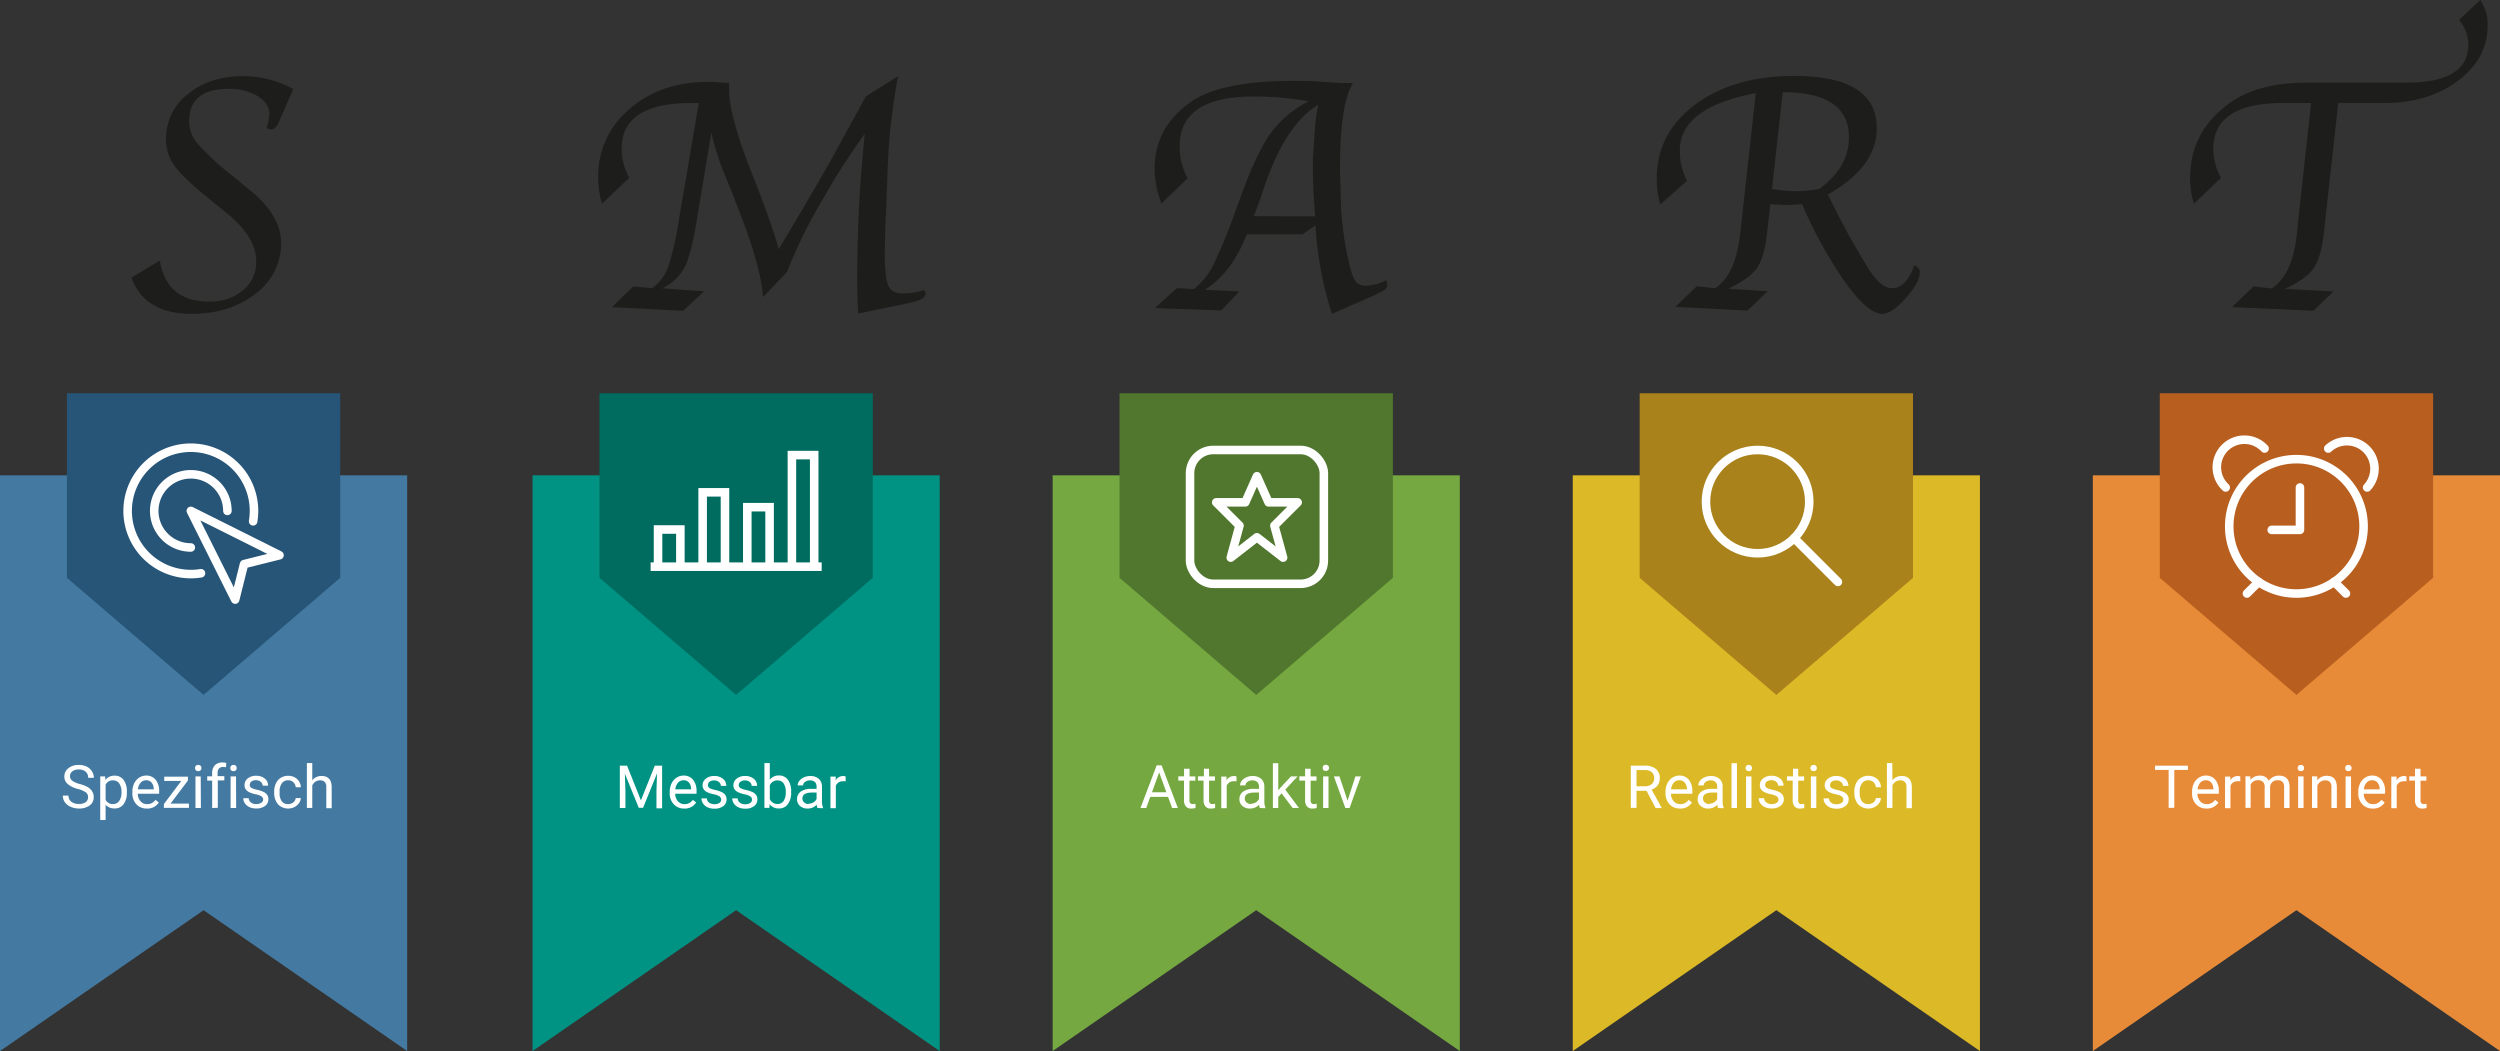 <svg id="Ebene_1" data-name="Ebene 1" xmlns="http://www.w3.org/2000/svg" viewBox="0 0 585.64 246.21"><rect x="0" y="0" width="585.64" height="246.21" fill="#333333" stroke="none"/><defs><style>.cls-1{fill:#447aa1;}.cls-2{fill:#275577;}.cls-3{fill:#fff;}.cls-4,.cls-5,.cls-8{fill:none;stroke:#fff;stroke-width:2px;}.cls-4,.cls-5{stroke-linejoin:round;}.cls-5{stroke-linecap:round;}.cls-6{fill:#009383;}.cls-7{fill:#006c60;}.cls-8{stroke-miterlimit:10;}.cls-9{fill:#75a840;}.cls-10{fill:#50772d;}.cls-11{fill:#dcb926;}.cls-12{fill:#a9821c;}.cls-13{fill:#e88b38;}.cls-14{fill:#b85f20;}.cls-15{fill:#1d1d1b;}</style></defs><polygon class="cls-1" points="47.69 213.22 95.38 246.21 95.38 111.35 0 111.35 0 246.21 47.69 213.22"/><polygon class="cls-2" points="15.68 92.13 15.68 135.36 15.68 135.36 47.69 162.79 79.7 135.36 79.7 135.36 79.7 92.13 15.68 92.13"/><path class="cls-3" d="M97.28,217.48a6.18,6.18,0,0,1-2.46-1.19,2.3,2.3,0,0,1-.77-1.75A2.42,2.42,0,0,1,95,212.6a3.72,3.72,0,0,1,2.45-.77,4.17,4.17,0,0,1,1.83.39,3,3,0,0,1,1.24,1.1,2.81,2.81,0,0,1,.44,1.52H99.63a1.82,1.82,0,0,0-.57-1.42,2.34,2.34,0,0,0-1.62-.52,2.39,2.39,0,0,0-1.52.43,1.42,1.42,0,0,0-.54,1.19,1.28,1.28,0,0,0,.52,1,5,5,0,0,0,1.75.77,7.86,7.86,0,0,1,1.94.77,2.91,2.91,0,0,1,1,1,2.45,2.45,0,0,1,.34,1.32,2.33,2.33,0,0,1-.94,1.94,4.05,4.05,0,0,1-2.52.72,4.71,4.71,0,0,1-1.92-.39,3.19,3.19,0,0,1-1.37-1.08,2.61,2.61,0,0,1-.48-1.55h1.32a1.71,1.71,0,0,0,.67,1.43,2.77,2.77,0,0,0,1.78.52,2.6,2.6,0,0,0,1.59-.42,1.39,1.39,0,0,0,.55-1.16,1.35,1.35,0,0,0-.51-1.13A5.8,5.8,0,0,0,97.28,217.48Z" transform="translate(-78.98 -32.64)"/><path class="cls-3" d="M108.7,218.3a4.39,4.39,0,0,1-.77,2.72,2.46,2.46,0,0,1-2.09,1,2.7,2.7,0,0,1-2.12-.85v3.56h-1.26V214.52h1.15l.06.82a2.61,2.61,0,0,1,2.15-1,2.53,2.53,0,0,1,2.11,1,4.52,4.52,0,0,1,.77,2.8Zm-1.26-.14a3.32,3.32,0,0,0-.53-2,1.74,1.74,0,0,0-1.47-.72,1.86,1.86,0,0,0-1.72,1V220a1.86,1.86,0,0,0,1.74,1,1.71,1.71,0,0,0,1.44-.72A3.53,3.53,0,0,0,107.44,218.16Z" transform="translate(-78.98 -32.64)"/><path class="cls-3" d="M113.38,222.05a3.23,3.23,0,0,1-2.45-1,3.67,3.67,0,0,1-.94-2.65v-.23a4.41,4.41,0,0,1,.42-2,3.31,3.31,0,0,1,1.17-1.36,3,3,0,0,1,1.64-.49,2.77,2.77,0,0,1,2.24,1,4.12,4.12,0,0,1,.8,2.73v.52h-5a2.64,2.64,0,0,0,.64,1.77,2,2,0,0,0,1.56.67,2.22,2.22,0,0,0,1.13-.27,2.82,2.82,0,0,0,.82-.73l.77.61A3.11,3.11,0,0,1,113.38,222.05Zm-.16-6.63a1.67,1.67,0,0,0-1.28.56,2.73,2.73,0,0,0-.65,1.56H115v-.09a2.45,2.45,0,0,0-.52-1.5A1.6,1.6,0,0,0,113.22,215.42Z" transform="translate(-78.98 -32.64)"/><path class="cls-3" d="M118.92,220.89h4.32v1h-5.87V221l4.08-5.42h-4v-1H123v.9Z" transform="translate(-78.98 -32.64)"/><path class="cls-3" d="M124.67,212.56a.73.73,0,0,1,.19-.52.72.72,0,0,1,.56-.21.73.73,0,0,1,.56.21.77.77,0,0,1,.19.52.75.75,0,0,1-.19.51.73.73,0,0,1-.56.21.72.72,0,0,1-.56-.21A.7.7,0,0,1,124.67,212.56Zm1.37,9.36h-1.27v-7.4H126Z" transform="translate(-78.98 -32.64)"/><path class="cls-3" d="M128.68,221.92V215.5h-1.16v-1h1.16v-.76a2.56,2.56,0,0,1,.64-1.84,2.4,2.4,0,0,1,1.8-.65,3.26,3.26,0,0,1,.87.12l-.07,1a3.77,3.77,0,0,0-.69-.06,1.24,1.24,0,0,0-.95.36,1.47,1.47,0,0,0-.33,1v.78h1.58v1H130v6.42Z" transform="translate(-78.98 -32.64)"/><path class="cls-3" d="M132.93,212.56a.73.73,0,0,1,.19-.52.69.69,0,0,1,.55-.21.74.74,0,0,1,.57.21.77.77,0,0,1,.19.52.69.69,0,0,1-.76.72.69.69,0,0,1-.55-.21A.7.7,0,0,1,132.93,212.56Zm1.37,9.36H133v-7.4h1.27Z" transform="translate(-78.98 -32.64)"/><path class="cls-3" d="M140.63,220a.93.93,0,0,0-.39-.8,3.8,3.8,0,0,0-1.35-.49,6.62,6.62,0,0,1-1.52-.49,2.14,2.14,0,0,1-.83-.68,1.66,1.66,0,0,1-.27-.95A1.93,1.93,0,0,1,137,215a3,3,0,0,1,2-.63,3.1,3.1,0,0,1,2,.65,2.08,2.08,0,0,1,.78,1.67h-1.27a1.16,1.16,0,0,0-.44-.9,1.64,1.64,0,0,0-1.11-.38,1.73,1.73,0,0,0-1.08.3,1,1,0,0,0-.39.79.76.76,0,0,0,.36.69,4.54,4.54,0,0,0,1.31.45,7.33,7.33,0,0,1,1.54.5,2.26,2.26,0,0,1,.87.71,1.72,1.72,0,0,1,.28,1,1.89,1.89,0,0,1-.79,1.59,3.33,3.33,0,0,1-2.06.59,3.7,3.7,0,0,1-1.57-.31,2.52,2.52,0,0,1-1.07-.88,2.08,2.08,0,0,1-.39-1.22h1.27a1.29,1.29,0,0,0,.51,1A1.94,1.94,0,0,0,139,221a2,2,0,0,0,1.15-.29A.89.89,0,0,0,140.63,220Z" transform="translate(-78.98 -32.64)"/><path class="cls-3" d="M146.51,221a1.79,1.79,0,0,0,1.18-.41,1.43,1.43,0,0,0,.56-1h1.2a2.39,2.39,0,0,1-.44,1.21,2.92,2.92,0,0,1-1.08.91,3.31,3.31,0,0,1-3.83-.66,4.07,4.07,0,0,1-.89-2.76v-.21a4.37,4.37,0,0,1,.4-1.92,2.92,2.92,0,0,1,1.14-1.31,3.2,3.2,0,0,1,1.75-.47,3,3,0,0,1,2.07.75,2.68,2.68,0,0,1,.88,1.93h-1.2a1.76,1.76,0,0,0-.54-1.17,1.7,1.7,0,0,0-1.21-.47,1.77,1.77,0,0,0-1.49.7,3.2,3.2,0,0,0-.53,2v.24a3.19,3.19,0,0,0,.52,2A1.78,1.78,0,0,0,146.51,221Z" transform="translate(-78.98 -32.64)"/><path class="cls-3" d="M152.13,215.42a2.69,2.69,0,0,1,2.19-1c1.56,0,2.35.89,2.36,2.65v4.89h-1.26V217a1.68,1.68,0,0,0-.37-1.18,1.48,1.48,0,0,0-1.11-.38,1.82,1.82,0,0,0-1.08.33,2.2,2.2,0,0,0-.73.86v5.27h-1.26v-10.5h1.26Z" transform="translate(-78.98 -32.64)"/><polygon class="cls-4" points="55.09 140.46 44.7 119.68 65.48 130.07 57.17 132.15 55.09 140.46"/><path class="cls-5" d="M126.06,166.93a14.42,14.42,0,0,1-2.38.19,14.8,14.8,0,1,1,14.8-14.8,15.06,15.06,0,0,1-.2,2.44" transform="translate(-78.98 -32.64)"/><path class="cls-5" d="M123.68,160.89a8.57,8.57,0,1,1,8.57-8.57" transform="translate(-78.98 -32.64)"/><polygon class="cls-6" points="172.44 213.22 220.13 246.21 220.13 111.35 124.75 111.35 124.75 246.21 172.44 213.22"/><polygon class="cls-7" points="140.43 92.13 140.43 135.36 140.43 135.36 172.44 162.79 204.46 135.36 204.46 135.36 204.46 92.13 140.43 92.13"/><path class="cls-3" d="M225.87,212l3.25,8.13,3.25-8.13h1.71v10h-1.32V218l.13-4.18-3.27,8.06h-1l-3.26-8,.13,4.16v3.88h-1.31V212Z" transform="translate(-78.98 -32.64)"/><path class="cls-3" d="M239.26,222.05a3.21,3.21,0,0,1-2.44-1,3.68,3.68,0,0,1-.95-2.65v-.23a4.41,4.41,0,0,1,.42-2,3.34,3.34,0,0,1,1.18-1.36,3,3,0,0,1,1.64-.49,2.77,2.77,0,0,1,2.24,1,4.17,4.17,0,0,1,.8,2.73v.52h-5a2.64,2.64,0,0,0,.64,1.77,2,2,0,0,0,1.55.67,2.24,2.24,0,0,0,1.14-.27,2.67,2.67,0,0,0,.81-.73l.77.61A3.11,3.11,0,0,1,239.26,222.05Zm-.15-6.63a1.71,1.71,0,0,0-1.29.56,2.72,2.72,0,0,0-.64,1.56h3.7v-.09a2.38,2.38,0,0,0-.51-1.5A1.6,1.6,0,0,0,239.11,215.42Z" transform="translate(-78.98 -32.64)"/><path class="cls-3" d="M247.92,220a.93.93,0,0,0-.39-.8,3.66,3.66,0,0,0-1.34-.49,6.72,6.72,0,0,1-1.53-.49,2.22,2.22,0,0,1-.83-.68,1.66,1.66,0,0,1-.27-.95,1.91,1.91,0,0,1,.77-1.54,3,3,0,0,1,2-.63,3.1,3.1,0,0,1,2,.65,2.09,2.09,0,0,1,.79,1.67h-1.28a1.13,1.13,0,0,0-.44-.9,1.64,1.64,0,0,0-1.11-.38,1.73,1.73,0,0,0-1.08.3,1,1,0,0,0-.39.79.76.76,0,0,0,.36.69,4.66,4.66,0,0,0,1.31.45,7.14,7.14,0,0,1,1.54.5,2.26,2.26,0,0,1,.87.71,1.72,1.72,0,0,1,.28,1,1.89,1.89,0,0,1-.79,1.59,3.31,3.31,0,0,1-2.06.59,3.73,3.73,0,0,1-1.57-.31,2.59,2.59,0,0,1-1.07-.88,2.08,2.08,0,0,1-.39-1.22h1.27a1.29,1.29,0,0,0,.51,1,2.36,2.36,0,0,0,2.4.08A.89.89,0,0,0,247.92,220Z" transform="translate(-78.98 -32.64)"/><path class="cls-3" d="M255.14,220a.93.93,0,0,0-.39-.8,3.8,3.8,0,0,0-1.35-.49,6.62,6.62,0,0,1-1.52-.49,2.14,2.14,0,0,1-.83-.68,1.66,1.66,0,0,1-.27-.95,1.91,1.91,0,0,1,.77-1.54,3,3,0,0,1,2-.63,3.1,3.1,0,0,1,2,.65,2.08,2.08,0,0,1,.78,1.67h-1.27a1.13,1.13,0,0,0-.44-.9,1.64,1.64,0,0,0-1.11-.38,1.73,1.73,0,0,0-1.08.3,1,1,0,0,0-.39.79.76.76,0,0,0,.36.69,4.66,4.66,0,0,0,1.31.45,7.33,7.33,0,0,1,1.54.5,2.26,2.26,0,0,1,.87.71,1.72,1.72,0,0,1,.28,1,1.89,1.89,0,0,1-.79,1.59,3.31,3.31,0,0,1-2.06.59,3.73,3.73,0,0,1-1.57-.31,2.52,2.52,0,0,1-1.07-.88,2.08,2.08,0,0,1-.39-1.22h1.27a1.29,1.29,0,0,0,.51,1,1.94,1.94,0,0,0,1.25.37,2,2,0,0,0,1.15-.29A.89.89,0,0,0,255.14,220Z" transform="translate(-78.98 -32.64)"/><path class="cls-3" d="M264.31,218.3a4.42,4.42,0,0,1-.78,2.73,2.49,2.49,0,0,1-2.09,1,2.59,2.59,0,0,1-2.17-1l-.06.86h-1.16v-10.5h1.26v3.91a2.59,2.59,0,0,1,2.12-1,2.5,2.5,0,0,1,2.11,1,4.49,4.49,0,0,1,.77,2.79Zm-1.26-.14a3.46,3.46,0,0,0-.5-2,1.65,1.65,0,0,0-1.44-.7,1.87,1.87,0,0,0-1.8,1.16v3.2a1.93,1.93,0,0,0,1.82,1.16,1.64,1.64,0,0,0,1.41-.7A3.62,3.62,0,0,0,263.05,218.16Z" transform="translate(-78.98 -32.64)"/><path class="cls-3" d="M270.47,221.92a3,3,0,0,1-.18-.78,2.8,2.8,0,0,1-2.1.91,2.64,2.64,0,0,1-1.8-.61,2,2,0,0,1-.7-1.57,2.12,2.12,0,0,1,.88-1.8,4.19,4.19,0,0,1,2.47-.64h1.23v-.58a1.42,1.42,0,0,0-.39-1,1.58,1.58,0,0,0-1.17-.4,1.86,1.86,0,0,0-1.14.35,1,1,0,0,0-.46.82h-1.27a1.72,1.72,0,0,1,.4-1.07,2.66,2.66,0,0,1,1.06-.81,3.44,3.44,0,0,1,1.48-.31,3,3,0,0,1,2,.64,2.34,2.34,0,0,1,.75,1.76v3.41a4,4,0,0,0,.26,1.62v.11Zm-2.1-1a2.28,2.28,0,0,0,1.13-.3,1.9,1.9,0,0,0,.77-.8v-1.52h-1c-1.55,0-2.32.45-2.32,1.36a1.15,1.15,0,0,0,.39.93A1.56,1.56,0,0,0,268.37,221Z" transform="translate(-78.98 -32.64)"/><path class="cls-3" d="M277.09,215.66a3,3,0,0,0-.62,0,1.67,1.67,0,0,0-1.69,1.06v5.25h-1.26v-7.4h1.23l0,.86a2,2,0,0,1,1.76-1,1.3,1.3,0,0,1,.56.1Z" transform="translate(-78.98 -32.64)"/><line class="cls-8" x1="152.41" y1="132.75" x2="192.48" y2="132.75"/><polyline class="cls-8" points="159.38 132.75 159.38 124.04 154.15 124.04 154.15 132.75"/><polyline class="cls-8" points="169.83 132.75 169.83 115.33 164.6 115.33 164.6 132.75"/><polyline class="cls-8" points="180.28 132.75 180.28 118.81 175.06 118.81 175.06 132.75"/><polyline class="cls-8" points="190.73 132.75 190.73 106.61 185.51 106.61 185.51 132.75"/><polygon class="cls-9" points="294.28 213.22 341.97 246.21 341.97 111.35 246.59 111.35 246.59 246.21 294.28 213.22"/><polygon class="cls-10" points="262.26 92.13 262.26 135.36 262.26 135.36 294.28 162.79 326.29 135.36 326.29 135.36 326.29 92.13 262.26 92.13"/><path class="cls-3" d="M352.6,219.31h-4.17l-.93,2.61h-1.36l3.8-10h1.15l3.81,10h-1.35Zm-3.77-1.07h3.38l-1.69-4.66Z" transform="translate(-78.98 -32.64)"/><path class="cls-3" d="M357.64,212.73v1.79H359v1h-1.38v4.59a1.05,1.05,0,0,0,.18.67.79.79,0,0,0,.63.22,3.51,3.51,0,0,0,.61-.08v1a3.78,3.78,0,0,1-1,.13,1.56,1.56,0,0,1-1.27-.51,2.18,2.18,0,0,1-.43-1.45V215.5H355v-1h1.35v-1.79Z" transform="translate(-78.98 -32.64)"/><path class="cls-3" d="M362.21,212.73v1.79h1.38v1h-1.38v4.59a1,1,0,0,0,.19.67.76.76,0,0,0,.63.22,3.54,3.54,0,0,0,.6-.08v1a3.7,3.7,0,0,1-1,.13,1.58,1.58,0,0,1-1.28-.51,2.18,2.18,0,0,1-.43-1.45V215.5H359.6v-1H361v-1.79Z" transform="translate(-78.98 -32.64)"/><path class="cls-3" d="M368.65,215.66a3.16,3.16,0,0,0-.63,0,1.65,1.65,0,0,0-1.68,1.06v5.25h-1.27v-7.4h1.23l0,.86a2,2,0,0,1,1.77-1,1.37,1.37,0,0,1,.56.1Z" transform="translate(-78.98 -32.64)"/><path class="cls-3" d="M374.1,221.92a3,3,0,0,1-.18-.78,2.8,2.8,0,0,1-2.1.91,2.64,2.64,0,0,1-1.8-.61,2,2,0,0,1-.7-1.57,2.12,2.12,0,0,1,.88-1.8,4.19,4.19,0,0,1,2.47-.64h1.23v-.58a1.42,1.42,0,0,0-.39-1,1.58,1.58,0,0,0-1.17-.4,1.86,1.86,0,0,0-1.14.35,1,1,0,0,0-.46.82h-1.27a1.72,1.72,0,0,1,.4-1.07,2.66,2.66,0,0,1,1.06-.81,3.47,3.47,0,0,1,1.48-.31,3,3,0,0,1,2,.64,2.34,2.34,0,0,1,.75,1.76v3.41a4,4,0,0,0,.26,1.62v.11Zm-2.1-1a2.28,2.28,0,0,0,1.13-.3,1.9,1.9,0,0,0,.77-.8v-1.52h-1c-1.55,0-2.32.45-2.32,1.36a1.15,1.15,0,0,0,.39.93A1.56,1.56,0,0,0,372,221Z" transform="translate(-78.98 -32.64)"/><path class="cls-3" d="M379.21,218.49l-.79.83v2.6h-1.26v-10.5h1.26v6.35l.68-.81,2.3-2.44h1.54l-2.88,3.09,3.21,4.31h-1.48Z" transform="translate(-78.98 -32.64)"/><path class="cls-3" d="M386,212.73v1.79h1.38v1H386v4.59a1,1,0,0,0,.19.67.75.75,0,0,0,.62.22,3.51,3.51,0,0,0,.61-.08v1a3.76,3.76,0,0,1-1,.13,1.57,1.57,0,0,1-1.28-.51,2.18,2.18,0,0,1-.43-1.45V215.5h-1.35v-1h1.35v-1.79Z" transform="translate(-78.98 -32.64)"/><path class="cls-3" d="M388.83,212.56A.77.77,0,0,1,389,212a.85.85,0,0,1,1.12,0,.73.73,0,0,1,.19.52.7.7,0,0,1-.19.51.85.85,0,0,1-1.12,0A.74.74,0,0,1,388.83,212.56Zm1.36,9.36h-1.26v-7.4h1.26Z" transform="translate(-78.98 -32.64)"/><path class="cls-3" d="M394.66,220.2l1.83-5.68h1.29l-2.65,7.4h-1l-2.68-7.4h1.3Z" transform="translate(-78.98 -32.64)"/><polygon class="cls-4" points="294.44 111.55 297.17 117.68 303.99 117.68 298.53 123.13 300.58 130.63 294.44 125.86 288.31 130.63 290.36 123.13 284.9 117.68 291.72 117.68 294.44 111.55"/><rect class="cls-4" x="278.77" y="105.41" width="31.35" height="31.35" rx="5.45"/><polygon class="cls-11" points="416.12 213.22 463.81 246.21 463.81 111.35 368.43 111.35 368.43 246.21 416.12 213.22"/><polygon class="cls-12" points="384.1 92.13 384.1 135.36 384.1 135.36 416.12 162.79 448.13 135.36 448.13 135.36 448.13 92.13 384.1 92.13"/><path class="cls-3" d="M464.69,217.89h-2.34v4H461V212h3.3a3.92,3.92,0,0,1,2.59.77,2.76,2.76,0,0,1,.9,2.23,2.64,2.64,0,0,1-.5,1.62,3,3,0,0,1-1.4,1l2.34,4.23v.08h-1.41Zm-2.34-1.07h2a2.29,2.29,0,0,0,1.56-.51,1.72,1.72,0,0,0,.57-1.35,1.8,1.8,0,0,0-.55-1.42,2.28,2.28,0,0,0-1.59-.5h-2Z" transform="translate(-78.98 -32.64)"/><path class="cls-3" d="M472.53,222.05a3.23,3.23,0,0,1-2.45-1,3.71,3.71,0,0,1-.94-2.65v-.23a4.41,4.41,0,0,1,.42-2,3.26,3.26,0,0,1,1.18-1.36,3,3,0,0,1,1.64-.49,2.79,2.79,0,0,1,2.24,1,4.17,4.17,0,0,1,.8,2.73v.52h-5a2.59,2.59,0,0,0,.64,1.77,2,2,0,0,0,1.55.67,2.24,2.24,0,0,0,1.14-.27,2.67,2.67,0,0,0,.81-.73l.77.61A3.11,3.11,0,0,1,472.53,222.05Zm-.15-6.63a1.71,1.71,0,0,0-1.29.56,2.66,2.66,0,0,0-.64,1.56h3.7v-.09a2.39,2.39,0,0,0-.52-1.5A1.59,1.59,0,0,0,472.38,215.42Z" transform="translate(-78.98 -32.64)"/><path class="cls-3" d="M481.45,221.92a2.34,2.34,0,0,1-.18-.78,2.82,2.82,0,0,1-2.11.91,2.61,2.61,0,0,1-1.79-.61,2,2,0,0,1-.7-1.57,2.1,2.1,0,0,1,.88-1.8,4.17,4.17,0,0,1,2.47-.64h1.23v-.58a1.39,1.39,0,0,0-.4-1,1.55,1.55,0,0,0-1.17-.4,1.81,1.81,0,0,0-1.13.35,1,1,0,0,0-.46.82h-1.27a1.77,1.77,0,0,1,.39-1.07,2.69,2.69,0,0,1,1.07-.81,3.44,3.44,0,0,1,1.48-.31,3,3,0,0,1,2,.64,2.3,2.3,0,0,1,.75,1.76v3.41a4.21,4.21,0,0,0,.26,1.62v.11Zm-2.1-1a2.3,2.3,0,0,0,1.13-.3,2,2,0,0,0,.77-.8v-1.52h-1c-1.55,0-2.33.45-2.33,1.36a1.16,1.16,0,0,0,.4.93A1.53,1.53,0,0,0,479.35,221Z" transform="translate(-78.98 -32.64)"/><path class="cls-3" d="M485.87,221.92H484.6v-10.5h1.27Z" transform="translate(-78.98 -32.64)"/><path class="cls-3" d="M487.9,212.56a.73.73,0,0,1,.19-.52.69.69,0,0,1,.55-.21.74.74,0,0,1,.57.21.77.77,0,0,1,.19.52.69.69,0,0,1-.76.72.69.69,0,0,1-.55-.21A.7.7,0,0,1,487.9,212.56Zm1.37,9.36H488v-7.4h1.27Z" transform="translate(-78.98 -32.64)"/><path class="cls-3" d="M495.6,220a.93.93,0,0,0-.39-.8,3.8,3.8,0,0,0-1.35-.49,6.62,6.62,0,0,1-1.52-.49,2.14,2.14,0,0,1-.83-.68,1.66,1.66,0,0,1-.27-.95A1.93,1.93,0,0,1,492,215a3,3,0,0,1,2-.63,3.1,3.1,0,0,1,2,.65,2.08,2.08,0,0,1,.78,1.67h-1.27a1.13,1.13,0,0,0-.44-.9,1.64,1.64,0,0,0-1.11-.38,1.73,1.73,0,0,0-1.08.3,1,1,0,0,0-.39.79.76.76,0,0,0,.36.69,4.54,4.54,0,0,0,1.31.45,7.33,7.33,0,0,1,1.54.5,2.26,2.26,0,0,1,.87.71,1.72,1.72,0,0,1,.28,1,1.89,1.89,0,0,1-.79,1.59,3.33,3.33,0,0,1-2.06.59,3.7,3.7,0,0,1-1.57-.31,2.52,2.52,0,0,1-1.07-.88,2.08,2.08,0,0,1-.39-1.22h1.27a1.29,1.29,0,0,0,.51,1A1.94,1.94,0,0,0,494,221a2,2,0,0,0,1.15-.29A.89.89,0,0,0,495.6,220Z" transform="translate(-78.98 -32.64)"/><path class="cls-3" d="M500.22,212.73v1.79h1.39v1h-1.39v4.59a1,1,0,0,0,.19.67.76.76,0,0,0,.63.22,3.54,3.54,0,0,0,.6-.08v1a3.7,3.7,0,0,1-1,.13,1.58,1.58,0,0,1-1.28-.51,2.18,2.18,0,0,1-.43-1.45V215.5h-1.35v-1H499v-1.79Z" transform="translate(-78.98 -32.64)"/><path class="cls-3" d="M503.09,212.56a.73.73,0,0,1,.19-.52.69.69,0,0,1,.55-.21.7.7,0,0,1,.56.21.73.73,0,0,1,.2.52.7.7,0,0,1-.76.72.69.69,0,0,1-.55-.21A.7.7,0,0,1,503.09,212.56Zm1.37,9.36h-1.27v-7.4h1.27Z" transform="translate(-78.98 -32.64)"/><path class="cls-3" d="M510.79,220a.93.93,0,0,0-.39-.8,3.8,3.8,0,0,0-1.35-.49,6.62,6.62,0,0,1-1.52-.49,2.14,2.14,0,0,1-.83-.68,1.59,1.59,0,0,1-.28-.95,1.94,1.94,0,0,1,.77-1.54,3,3,0,0,1,2-.63,3.1,3.1,0,0,1,2,.65,2.08,2.08,0,0,1,.78,1.67h-1.27a1.16,1.16,0,0,0-.44-.9,1.64,1.64,0,0,0-1.11-.38,1.73,1.73,0,0,0-1.08.3,1,1,0,0,0-.39.79.76.76,0,0,0,.36.69,4.54,4.54,0,0,0,1.31.45,7.33,7.33,0,0,1,1.54.5,2.26,2.26,0,0,1,.87.71,1.72,1.72,0,0,1,.28,1,1.89,1.89,0,0,1-.79,1.59,3.33,3.33,0,0,1-2.06.59,3.7,3.7,0,0,1-1.57-.31,2.52,2.52,0,0,1-1.07-.88,2.08,2.08,0,0,1-.39-1.22h1.27a1.29,1.29,0,0,0,.51,1,1.94,1.94,0,0,0,1.25.37,2,2,0,0,0,1.15-.29A.89.89,0,0,0,510.79,220Z" transform="translate(-78.98 -32.64)"/><path class="cls-3" d="M516.67,221a1.79,1.79,0,0,0,1.18-.41,1.43,1.43,0,0,0,.56-1h1.19a2.28,2.28,0,0,1-.43,1.21,2.92,2.92,0,0,1-1.08.91,3.31,3.31,0,0,1-3.83-.66,4.07,4.07,0,0,1-.89-2.76v-.21a4.37,4.37,0,0,1,.4-1.92,2.92,2.92,0,0,1,1.14-1.31,3.2,3.2,0,0,1,1.75-.47,3,3,0,0,1,2.07.75,2.63,2.63,0,0,1,.87,1.93h-1.19a1.76,1.76,0,0,0-.54-1.17,1.7,1.7,0,0,0-1.21-.47,1.77,1.77,0,0,0-1.49.7,3.2,3.2,0,0,0-.54,2v.24a3.19,3.19,0,0,0,.53,2A1.78,1.78,0,0,0,516.67,221Z" transform="translate(-78.98 -32.64)"/><path class="cls-3" d="M522.29,215.42a2.69,2.69,0,0,1,2.19-1c1.56,0,2.35.89,2.36,2.65v4.89h-1.26V217a1.68,1.68,0,0,0-.37-1.18,1.48,1.48,0,0,0-1.11-.38,1.82,1.82,0,0,0-1.08.33,2.12,2.12,0,0,0-.73.86v5.27H521v-10.5h1.26Z" transform="translate(-78.98 -32.64)"/><polygon class="cls-13" points="537.95 213.22 585.64 246.21 585.64 111.35 490.26 111.35 490.26 246.21 537.95 213.22"/><polygon class="cls-14" points="505.94 92.13 505.94 135.36 505.94 135.36 537.95 162.79 569.97 135.36 569.97 135.36 569.97 92.13 505.94 92.13"/><path class="cls-3" d="M591.52,213h-3.2v8.88H587V213h-3.19V212h7.7Z" transform="translate(-78.98 -32.64)"/><path class="cls-3" d="M595.87,222.05a3.23,3.23,0,0,1-2.45-1,3.67,3.67,0,0,1-.94-2.65v-.23a4.41,4.41,0,0,1,.42-2,3.31,3.31,0,0,1,1.17-1.36,3,3,0,0,1,1.64-.49,2.77,2.77,0,0,1,2.24,1,4.12,4.12,0,0,1,.8,2.73v.52h-5a2.64,2.64,0,0,0,.64,1.77,2,2,0,0,0,1.56.67,2.22,2.22,0,0,0,1.13-.27,2.67,2.67,0,0,0,.81-.73l.78.61A3.11,3.11,0,0,1,595.87,222.05Zm-.16-6.63a1.71,1.71,0,0,0-1.29.56,2.72,2.72,0,0,0-.64,1.56h3.71v-.09A2.45,2.45,0,0,0,597,216,1.6,1.6,0,0,0,595.71,215.42Z" transform="translate(-78.98 -32.64)"/><path class="cls-3" d="M603.79,215.66a3.05,3.05,0,0,0-.62,0,1.67,1.67,0,0,0-1.69,1.06v5.25h-1.27v-7.4h1.24l0,.86a2,2,0,0,1,1.76-1,1.33,1.33,0,0,1,.56.1Z" transform="translate(-78.98 -32.64)"/><path class="cls-3" d="M606.14,214.52l0,.82a2.72,2.72,0,0,1,2.19-1,2.11,2.11,0,0,1,2.11,1.19,3,3,0,0,1,1-.86,2.84,2.84,0,0,1,1.4-.33c1.62,0,2.45.86,2.48,2.58v5h-1.27V217a1.71,1.71,0,0,0-.36-1.19,1.61,1.61,0,0,0-1.22-.39,1.68,1.68,0,0,0-1.17.42,1.71,1.71,0,0,0-.54,1.13v4.91h-1.27v-4.85a1.41,1.41,0,0,0-1.58-1.61,1.69,1.69,0,0,0-1.7,1.06v5.4H605v-7.4Z" transform="translate(-78.98 -32.64)"/><path class="cls-3" d="M617.23,212.56a.73.73,0,0,1,.19-.52.69.69,0,0,1,.55-.21.74.74,0,0,1,.57.21.77.77,0,0,1,.19.52.69.69,0,0,1-.76.72.69.69,0,0,1-.55-.21A.7.7,0,0,1,617.23,212.56Zm1.37,9.36h-1.27v-7.4h1.27Z" transform="translate(-78.98 -32.64)"/><path class="cls-3" d="M621.82,214.52l0,.93a2.69,2.69,0,0,1,2.21-1.07c1.57,0,2.35.89,2.37,2.65v4.89h-1.27V217a1.68,1.68,0,0,0-.36-1.18,1.49,1.49,0,0,0-1.12-.38,1.82,1.82,0,0,0-1.08.33,2.2,2.2,0,0,0-.73.86v5.27h-1.26v-7.4Z" transform="translate(-78.98 -32.64)"/><path class="cls-3" d="M628.35,212.56a.73.73,0,0,1,.19-.52.72.72,0,0,1,.56-.21.69.69,0,0,1,.75.73.7.7,0,0,1-.19.51.73.73,0,0,1-.56.21.72.72,0,0,1-.56-.21A.7.7,0,0,1,628.35,212.56Zm1.37,9.36h-1.27v-7.4h1.27Z" transform="translate(-78.98 -32.64)"/><path class="cls-3" d="M634.81,222.05a3.23,3.23,0,0,1-2.45-1,3.71,3.71,0,0,1-.94-2.65v-.23a4.41,4.41,0,0,1,.42-2,3.26,3.26,0,0,1,1.18-1.36,3,3,0,0,1,1.63-.49,2.79,2.79,0,0,1,2.25,1,4.17,4.17,0,0,1,.8,2.73v.52h-5a2.59,2.59,0,0,0,.64,1.77,2,2,0,0,0,1.55.67,2.17,2.17,0,0,0,1.13-.27,2.59,2.59,0,0,0,.82-.73l.77.61A3.11,3.11,0,0,1,634.81,222.05Zm-.16-6.63a1.69,1.69,0,0,0-1.28.56,2.66,2.66,0,0,0-.64,1.56h3.7v-.09a2.39,2.39,0,0,0-.52-1.5A1.6,1.6,0,0,0,634.65,215.42Z" transform="translate(-78.98 -32.64)"/><path class="cls-3" d="M642.73,215.66a3,3,0,0,0-.62,0,1.67,1.67,0,0,0-1.69,1.06v5.25h-1.26v-7.4h1.23l0,.86a2,2,0,0,1,1.76-1,1.3,1.3,0,0,1,.56.1Z" transform="translate(-78.98 -32.64)"/><path class="cls-3" d="M646,212.73v1.79h1.38v1H646v4.59a1,1,0,0,0,.19.67.76.76,0,0,0,.63.22,3.54,3.54,0,0,0,.6-.08v1a3.7,3.7,0,0,1-1,.13,1.58,1.58,0,0,1-1.28-.51,2.18,2.18,0,0,1-.43-1.45V215.5h-1.35v-1h1.35v-1.79Z" transform="translate(-78.98 -32.64)"/><circle class="cls-5" cx="537.95" cy="123.3" r="15.74"/><line class="cls-5" x1="529.1" y1="136.3" x2="526.36" y2="139.04"/><line class="cls-5" x1="546.81" y1="136.3" x2="549.55" y2="139.04"/><polyline class="cls-5" points="532.16 124.13 538.78 124.13 538.78 114.19"/><path class="cls-5" d="M600.36,146.83a6.45,6.45,0,1,1,9.11-9.12" transform="translate(-78.98 -32.64)"/><path class="cls-5" d="M633.5,146.83a6.45,6.45,0,0,0-9.11-9.12" transform="translate(-78.98 -32.64)"/><circle class="cls-5" cx="411.73" cy="117.51" r="12.1"/><line class="cls-5" x1="420.29" y1="126.06" x2="430.55" y2="136.32"/><path class="cls-15" d="M109.77,97.68l6.65-4q1.58,9.6,11.54,9.61a11.8,11.8,0,0,0,7.94-2.64A8.51,8.51,0,0,0,139,93.85q0-5.66-6.85-11.25l-4.73-3.83q-5.72-4.68-7.63-7.4a10.34,10.34,0,0,1-1.92-6.11A13.08,13.08,0,0,1,123,54.67q5.11-4.17,12.93-4.18a24.5,24.5,0,0,1,11.75,3l-2.26,5.2-1,2.3c-.57,1.35-1.25,2-2,2a1.8,1.8,0,0,1-1-.39,11.28,11.28,0,0,0,.66-3.26q0-2.51-2.75-4.19a12.8,12.8,0,0,0-6.82-1.69q-9.22,0-9.22,7.62a8.21,8.21,0,0,0,2,5.26,66.61,66.61,0,0,0,8.54,7.8l3.79,3.13q7.22,5.87,7.22,12.31a14.55,14.55,0,0,1-6,11.85q-6,4.72-15,4.73Q112.85,106.16,109.77,97.68Z" transform="translate(-78.98 -32.64)"/><path class="cls-15" d="M226.39,74.28,220,80.37a21.39,21.39,0,0,1-.9-6.09,20.4,20.4,0,0,1,7.31-16.07q7.31-6.39,18.38-6.39a28,28,0,0,1,3.23.16c.63.05,1,.07,1.25.07h.51c0,.76,0,1.31,0,1.64q0,6,5.25,19.38l1.77,4.45,1.13,3.09,1.46,4.06q1.17,3.21,2,6.37l2-3.36q3.35-5.58,6-10.16l3.82-6.6,3-5.47,3.59-6.56c.34-.6,1-1.82,2-3.67l7.56-4.73a145.23,145.23,0,0,0-2.5,23.4l-.51,12.77-.11,4.81c0,4.06.26,6.72.8,8s1.67,1.89,3.42,1.89a14.75,14.75,0,0,0,5-.78,1.48,1.48,0,0,1,.35.82c0,.86-.89,1.5-2.67,1.91l-2.07.51L280,106.08q-.19-3.67-.2-6.76a314.48,314.48,0,0,1,1.77-35.39q-5.38,7.65-8.12,12.42l-2.34,4a114.13,114.13,0,0,0-7.77,16l-5.6,5.86q-.56-7.38-5.85-20.74l-1.53-4c-.2-.47-.67-1.61-1.41-3.43a62.74,62.74,0,0,1-3.33-10.32L242.39,83.1Q241,91.82,239.5,95a11.65,11.65,0,0,1-5.37,5.18l9.78.71L239,105.45l-16.67-.86,5-4.84,4.42.38a10.73,10.73,0,0,0,3.67-4.69A69,69,0,0,0,238,84.23l4.68-27.45h-1.83q-16.26,0-16.25,10.74A14.15,14.15,0,0,0,226.39,74.28Z" transform="translate(-78.98 -32.64)"/><path class="cls-15" d="M357.19,74.4l-6.13,5.9a22.54,22.54,0,0,1-1.6-8.09q0-9.69,8.39-15.62,7-5,24.07-5c1.92,0,3.62,0,5.08.11l6.21.39h2.73q-3,4.77-3.05,19.28l0,2,.16,4.49a72,72,0,0,0,2,16.55,12.69,12.69,0,0,0,1.52,4.22,3.14,3.14,0,0,0,2.58.93,10.2,10.2,0,0,0,4.53-1.29,2.94,2.94,0,0,1,.28,1.1q0,1-1.53,1.68l-1.83.9L391,106.16a83.13,83.13,0,0,1-3.87-20.71l-3,2.07H371.06q-3.6,9.15-9.85,13l8.09.39-4.22,4.45-15.58-.54,5.19-4.69,3.91.23a15.91,15.91,0,0,0,4.53-5.48,127.72,127.72,0,0,0,5.58-13.68L369.89,78q3.58-9.8,6.83-14.26a24.71,24.71,0,0,1,8.83-7.36,71.61,71.61,0,0,0-12.93-1.13q-17.31,0-17.3,11.68A15.49,15.49,0,0,0,357.19,74.4Zm29.88,8.9c-.36-4.52-.54-8.19-.54-11,0-1.43,0-2.6.07-3.52l.32-4.52a48.66,48.66,0,0,1,.86-7.1q-7.66,4.68-12.58,19.11-1.41,4.18-1.64,4.8l-.9,2.22Z" transform="translate(-78.98 -32.64)"/><path class="cls-15" d="M507.14,78.22c.53,1,.9,1.73,1.14,2.22a173.35,173.35,0,0,0,8.83,15.8q2.61,3.78,4.85,3.9,3.51.19,5.47-5.39c.86.49,1.29,1,1.29,1.6,0,1.64-1.11,3.69-3.31,6.13s-4,3.68-5.53,3.68q-3.25,0-8.45-7.11a101.58,101.58,0,0,1-10.3-18.6c-1.43.13-2.66.2-3.68.2s-2.24-.07-3.76-.2L493.41,83l-.51,4.49c-.44,3.73-1.24,6.4-2.38,8s-3.38,3.22-6.69,4.79l9.23.58-4.69,4.53-16.92-.86,5-4.84,4.26.47q4.73-3,5.86-12.31l.43-3.79,3.28-29.6q-17.77,3.36-17.78,13.39a14.83,14.83,0,0,0,1.68,7.15l-6.28,5.55a23,23,0,0,1-.82-6.09q0-10.59,9-17.31t23.24-6.72q19.31,0,19.3,12.28Q518.64,71.72,507.14,78.22Zm-10.54-24-2.52,22.7a35.84,35.84,0,0,0,5.73.5,30.24,30.24,0,0,0,5.29-.5q7-5,7-12.13Q512.11,54.24,496.6,54.24Z" transform="translate(-78.98 -32.64)"/><path class="cls-15" d="M599.28,74.28l-6.36,6.09a21,21,0,0,1-.9-6Q592,63.66,601,57q6.69-5,18.4-5h23.32q14.49,0,14.49-8.94A9,9,0,0,0,655,37.33L660,32.64a10,10,0,0,1,1.72,6q0,7.7-6.94,12.91t-17.14,5.21H626.73L623.8,83.19l-.47,4.33q-.66,5.55-2.39,8t-6.69,4.81l11.35.58-4.68,4.53-19.06-.86,5-4.84,4.26.47q4.73-3,5.86-12.31l.39-3.79,3-27.34H613.8q-16.35,0-16.35,10.82A14,14,0,0,0,599.28,74.28Z" transform="translate(-78.98 -32.64)"/></svg>